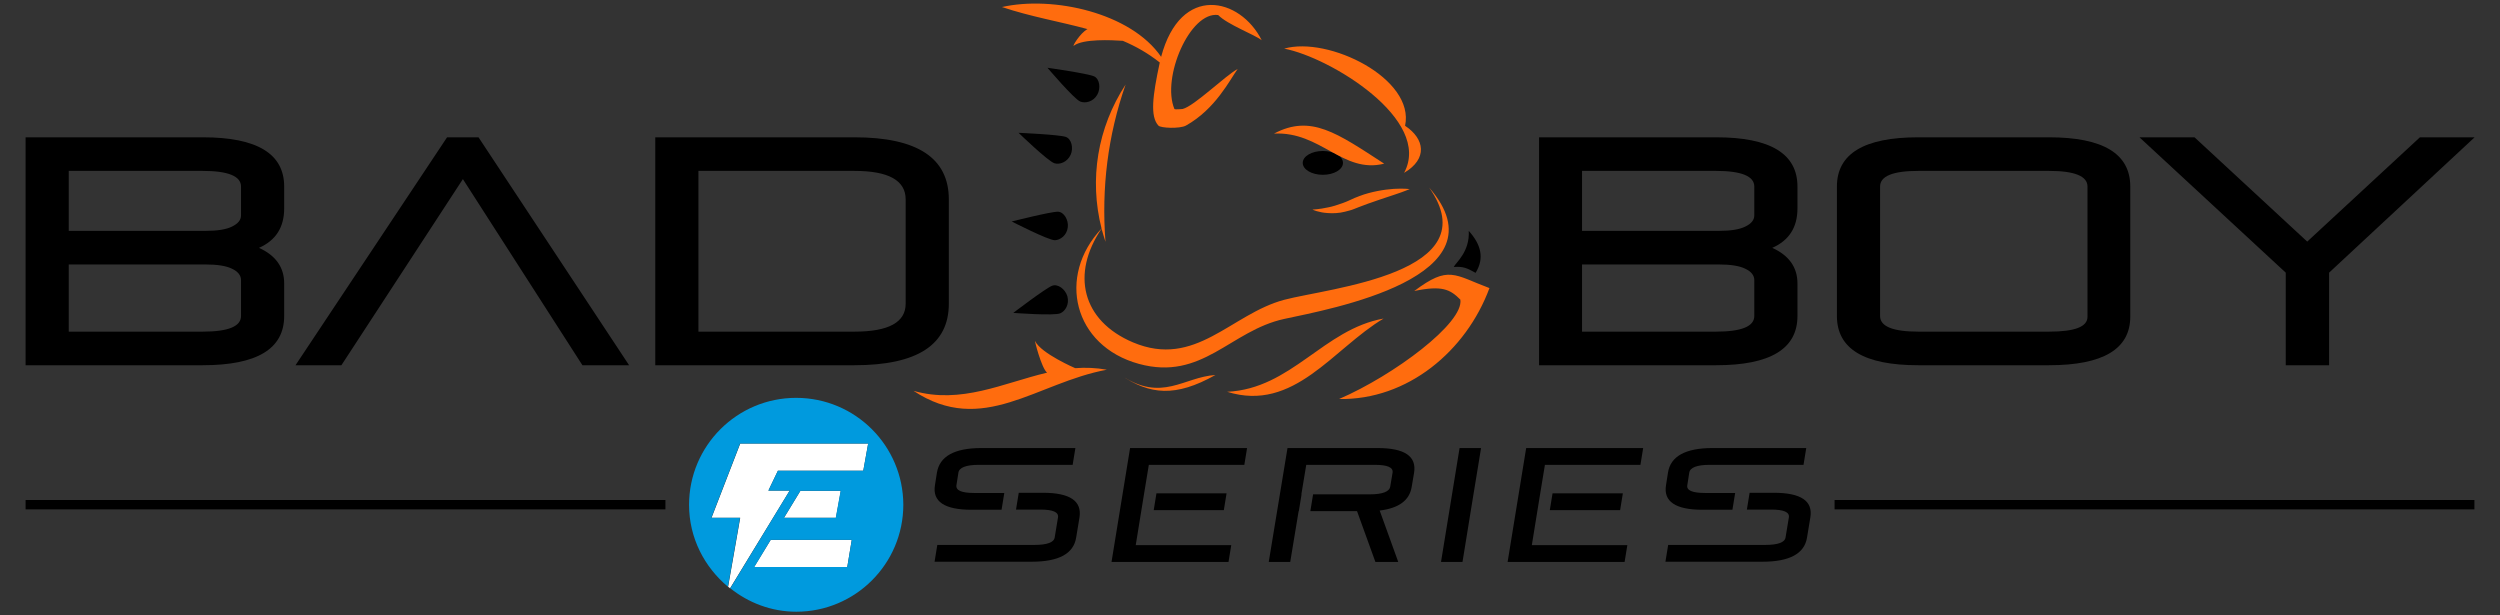 <?xml version="1.0" encoding="utf-8"?>
<!-- Generator: Adobe Illustrator 27.2.0, SVG Export Plug-In . SVG Version: 6.00 Build 0)  -->
<svg version="1.1" id="Layer_1" xmlns="http://www.w3.org/2000/svg" xmlns:xlink="http://www.w3.org/1999/xlink" x="0px" y="0px"
	 viewBox="0 0 1280 315" style="enable-background:new 0 0 1280 315;" xml:space="preserve">
<rect x="0" y="0" width="1280" height="315" fill="#333333" stroke="none"/>
<style type="text/css">
	.st0{fill:#FF6C0E;}
	.st1{fill:#FFFFFF;}
	.st2{fill:#009ADE;}
</style>
<g>
	<path d="M545.7,70.1c-3.4-1.2-24.2-2.1-24.2-2.1s15.1,14.6,18.4,15.6c2.6,0.8,6.5-0.5,8.3-4.4C549.7,75.8,548.6,71.1,545.7,70.1
		 M546.7,116.4c0.5-3.8-2-7.9-5-8c-3.6-0.1-23.7,5-23.7,5s18.7,9.6,22.1,9.6C542.8,122.9,546.2,120.6,546.7,116.4 M538.7,146.3
		c-3.4,1.3-19.9,13.9-19.9,13.9s21,1.6,24.1,0.2c2.5-1.1,4.7-4.5,3.6-8.7C545.4,148,541.6,145.2,538.7,146.3 M560.2,39.1
		c-3.3-1.5-23.9-4.4-23.9-4.4s13.6,16,16.8,17.3c2.5,1,6.6,0.2,8.7-3.5C563.7,45.2,563,40.4,560.2,39.1 M677.3,77.3
		c-5.7,0-10.3,2.7-10.3,6.1c0,3.4,4.6,6.1,10.3,6.1s10.3-2.7,10.3-6.1C687.6,80,683,77.3,677.3,77.3 M752,118.2
		c0.6,10.8-6.7,16.3-7.7,18.5c4.9-0.4,6.9,0.6,11.2,3C760.2,132.1,758.2,125.1,752,118.2"/>
	<path class="st0" d="M718.9,88.5c12.2-7.2,10.6-17.4,0.5-24.1c5.2-24.2-39.3-46-61.9-39.5C680.8,29.3,733.6,61.2,718.9,88.5
		 M708.7,83.8c-24.2-15.7-37.5-25.4-56.4-15.4C676.3,67.2,687.5,89.1,708.7,83.8 M684.1,109.1c1.5-0.1,3-0.3,4.5-0.7
		c1.5-0.4,3.3-0.8,4.7-1.4c1.6-0.6,2.9-1.2,4.4-1.7c1.5-0.6,2.9-1.1,4.4-1.6c1.5-0.5,2.9-1,4.3-1.5c2.8-0.9,5.5-1.8,7.8-2.6
		c4.6-1.5,7.6-2.8,7.6-2.8s-3.3-0.4-8.2-0.1c-2.5,0.2-5.3,0.5-8.3,1.1c-3,0.6-6.2,1.4-9.3,2.6c-1.5,0.5-3.2,1.3-4.5,1.9
		c-1.5,0.7-2.7,1.2-4.1,1.7c-1.4,0.5-2.7,0.9-3.9,1.3c-1.3,0.4-2.5,0.7-3.6,0.9c-4.6,1-7.9,1.1-7.9,1.1s0.7,0.4,2.1,0.8
		c1.4,0.4,3.5,0.9,6,1C681.3,109.2,682.7,109.2,684.1,109.1 M657.5,153.5c-27.3,7.3-45.4,35.3-77.4,21.8
		c-26.2-11.1-31.8-35.1-16.1-58.2c0.6,2.2,1.3,4.5,2,6.7c-2.1-27.6,1.2-54.4,10.3-80.5c-14.4,22.1-18.7,48.5-12.3,73.7
		c-23,24.4-14.4,60.1,19.1,69.3c32.5,8.9,46.8-17,74.4-23c23-5,114.3-21.3,74.2-67.3C762.7,140,680.5,147.4,657.5,153.5
		 M550.5,188.5c0,0-17.4-7.5-20.5-13.8c-0.6-1.3,3.2,13.8,6.1,16.1c-22.4,5.3-44,16.3-68.4,9.3c35.4,23.4,62.8-4.1,99-10.8
		C561.2,188.3,555.8,188.1,550.5,188.5 M549.8,23.4c4.8-3.6,19.2-2.9,25.1-2.5c6.8,2.9,12.8,6.3,18.9,11.1
		c-3.7,17.2-5,27.6-0.7,32.3c1.1,1.3,11,1.7,14.1,0c15.2-8.5,22.5-23.5,26.5-29c-6.2,3.3-22.3,19.1-28.2,20.5c0,0-4,0.4-4.2,0
		c-6.7-16,8-50.1,22.4-48.1c4.8,4.9,18.6,10,22.3,12.9C635-1.3,604.5-8.5,594.5,29.1C579.1,6.6,539.2-2.3,513,3.6
		c14.9,5,29.5,7.4,43.8,11.3C553,16.9,548.7,24.2,549.8,23.4 M628.3,200.6c34.3,10.7,54.3-22.2,80.1-37.5
		C677.6,168.6,661.3,199,628.3,200.6 M573.9,192.1c14.8,10,27.9,11.4,48.4-0.1C606.1,193,594.8,206.2,573.9,192.1 M724.1,149
		c14.3-3,18.4-0.8,23.6,4.4c1.9,11.9-33.9,38.7-62.1,50.9c35.1,0.6,65.1-24.6,77-56.8C744.4,140.7,741.8,135.7,724.1,149"/>
	<path d="M920.3,161.8v-16.7c0-8.2-4.3-14.3-12.9-18.2c8.6-3.8,12.9-10.5,12.9-20.2V95.5c0-16.8-13.9-25.2-41.6-25.2h-90.7V187h90.7
		C906.4,187,920.3,178.6,920.3,161.8 M810,87.5h68.6c13,0,19.6,2.7,19.6,8v14.8c0,2.3-1.5,4.2-4.6,5.7c-3,1.5-7.5,2.2-13.5,2.2H810
		V87.5z M810,135.4h69.8c6.2,0,10.8,0.7,13.8,2.2c3,1.4,4.6,3.4,4.6,5.8v18.4c0,5.3-6.5,8-19.6,8H810V135.4z M1170.4,187h22.1v-47.4
		l74.5-69.3H1239l-57.7,53.4l-57.7-53.4h-28.2l74.9,69.3V187z M1049.1,187c27.7,0,41.6-8.3,41.6-24.9V95.5
		c0-16.8-13.9-25.2-41.6-25.2h-67c-27.7,0-41.6,8.4-41.6,25.2v66.3c0,16.8,13.9,25.2,41.6,25.2H1049.1z M962.6,161.8V95.5
		c0-5.3,6.5-8,19.6-8h67c13,0,19.6,2.7,19.6,8v66.7c0,5.1-6.5,7.6-19.6,7.6h-67C969.1,169.8,962.6,167.1,962.6,161.8"/>
	<path d="M237,91.7l61.2,95.3h23.9L245,70.3h-16.1L151.3,187h23.5L237,91.7z M485.8,155.5v-53.4c0-21.2-16.1-31.8-48.3-31.8h-102
		V187h102C469.7,187,485.8,176.5,485.8,155.5 M357.6,87.5h79.9c17.5,0,26.2,4.9,26.2,14.6v53.4c0,9.5-8.7,14.3-26.2,14.3h-79.9V87.5
		z M145.5,161.8v-16.7c0-8.2-4.3-14.3-12.9-18.2c8.6-3.8,12.9-10.5,12.9-20.2V95.5c0-16.8-13.9-25.2-41.6-25.2H13.1V187h90.7
		C131.6,187,145.5,178.6,145.5,161.8 M35.2,87.5h68.6c13,0,19.6,2.7,19.6,8v14.8c0,2.3-1.5,4.2-4.6,5.7c-3,1.5-7.5,2.2-13.5,2.2
		H35.2V87.5z M35.2,135.4H105c6.2,0,10.8,0.7,13.8,2.2c3,1.4,4.6,3.4,4.6,5.8v18.4c0,5.3-6.5,8-19.6,8H35.2V135.4z"/>
	<rect x="939.3" y="256" width="327.6" height="4.8"/>
	<rect x="13.1" y="256" width="327.6" height="4.8"/>
	<path d="M479.7,242l-1,6.4c-1.4,8.4,4.9,12.6,18.7,12.6h15.4l1.4-8.6h-15.4c-6.5,0-9.5-1.3-9.1-4l1-6.4c0.4-2.6,3.9-4,10.4-4h48.1
		l1.4-8.6h-48.1C488.7,229.4,481.1,233.6,479.7,242"/>
	<polygon points="737.8,287.7 748.8,287.7 750.2,279.1 750.2,279.1 753.1,261.2 753.1,261.2 754.5,252.6 754.5,252.6 756.9,238 
		756.9,238 758.3,229.4 747.3,229.4 	"/>
	<path d="M534,252.3h-12.4l-1.4,8.6h12.4c6.5,0,9.5,1.3,9.1,4l-1.7,10.3c-0.4,2.5-3.9,3.8-10.4,3.8h-49.7l-1.4,8.6h49.7
		c13.9,0,21.5-4.1,22.8-12.4l1.7-10.3C554,256.5,547.8,252.3,534,252.3"/>
	<polygon points="590.7,261.2 626.6,261.2 628,252.6 592.1,252.6 	"/>
	<polygon points="569.1,287.7 629,287.7 630.4,279.1 581.5,279.1 584.4,261.2 585.8,252.6 588.2,238 637.1,238 638.5,229.4 
		578.6,229.4 	"/>
	<path d="M705.3,229.4h-46.1l-9.6,58.3h11l4.3-26h0.1l1.4-8.6h-0.1l2.5-15.1h35.1c6.5,0,9.5,1.3,9.1,4l-1.2,7.1
		c-0.4,2.6-3.9,4-10.4,4h-29.1l-1.4,8.6h23.9l9.4,26h11.7l-9.5-26.3c9.8-1.2,15.3-5.2,16.4-12.2l1.2-7.1
		C725.4,233.6,719.2,229.4,705.3,229.4"/>
	<path d="M876.8,229.4c-13.8,0-21.5,4.2-22.8,12.6l-1,6.4c-1.4,8.4,4.9,12.6,18.7,12.6H887l1.4-8.6h-15.4c-6.5,0-9.6-1.3-9.1-4
		l1-6.4c0.4-2.6,3.9-4,10.4-4h48.1l1.4-8.6H876.8z"/>
	<path d="M908.2,252.3h-12.4l-1.4,8.6h12.4c6.5,0,9.5,1.3,9.1,4l-1.7,10.3c-0.4,2.5-3.9,3.8-10.4,3.8h-49.7l-1.4,8.6h49.7
		c13.8,0,21.5-4.1,22.8-12.4l1.7-10.3C928.3,256.5,922.1,252.3,908.2,252.3"/>
	<polygon points="793.5,261.2 829.5,261.2 830.9,252.6 794.9,252.6 	"/>
	<polygon points="771.9,287.7 831.8,287.7 833.2,279.1 784.3,279.1 787.2,261.2 788.6,252.6 791,238 839.9,238 841.3,229.4 
		781.4,229.4 	"/>
	<polygon class="st1" points="386.1,290.3 433.8,290.3 436.1,276.4 394.6,276.4 	"/>
	<polygon class="st1" points="373.8,301.2 404.3,251.2 393.4,251.2 398.3,241 442,241 444.5,227.1 405,227.1 394.8,227.1 379,227.1 
		364.3,265.1 379,265.1 372.8,300.4 	"/>
	<polygon class="st1" points="409.8,251.3 401.4,265.1 428,265.1 430.5,251.3 	"/>
	<path class="st2" d="M433.8,290.3h-47.6l8.4-13.9h41.5L433.8,290.3z M409.8,251.3h20.6l-2.5,13.8h-26.5L409.8,251.3z M407.6,203.7
		c-30.2,0-54.8,24.5-54.8,54.8c0,16.9,7.9,31.9,19.9,41.9l6.2-35.3h-14.7l14.7-38h15.8H405h39.5L442,241h-43.7l-4.9,10.2h10.9
		l-30.4,50c9.3,7.4,21,12,33.8,12c30.2,0,54.8-24.5,54.8-54.8C462.4,228.2,437.9,203.7,407.6,203.7"/>
</g>
</svg>
